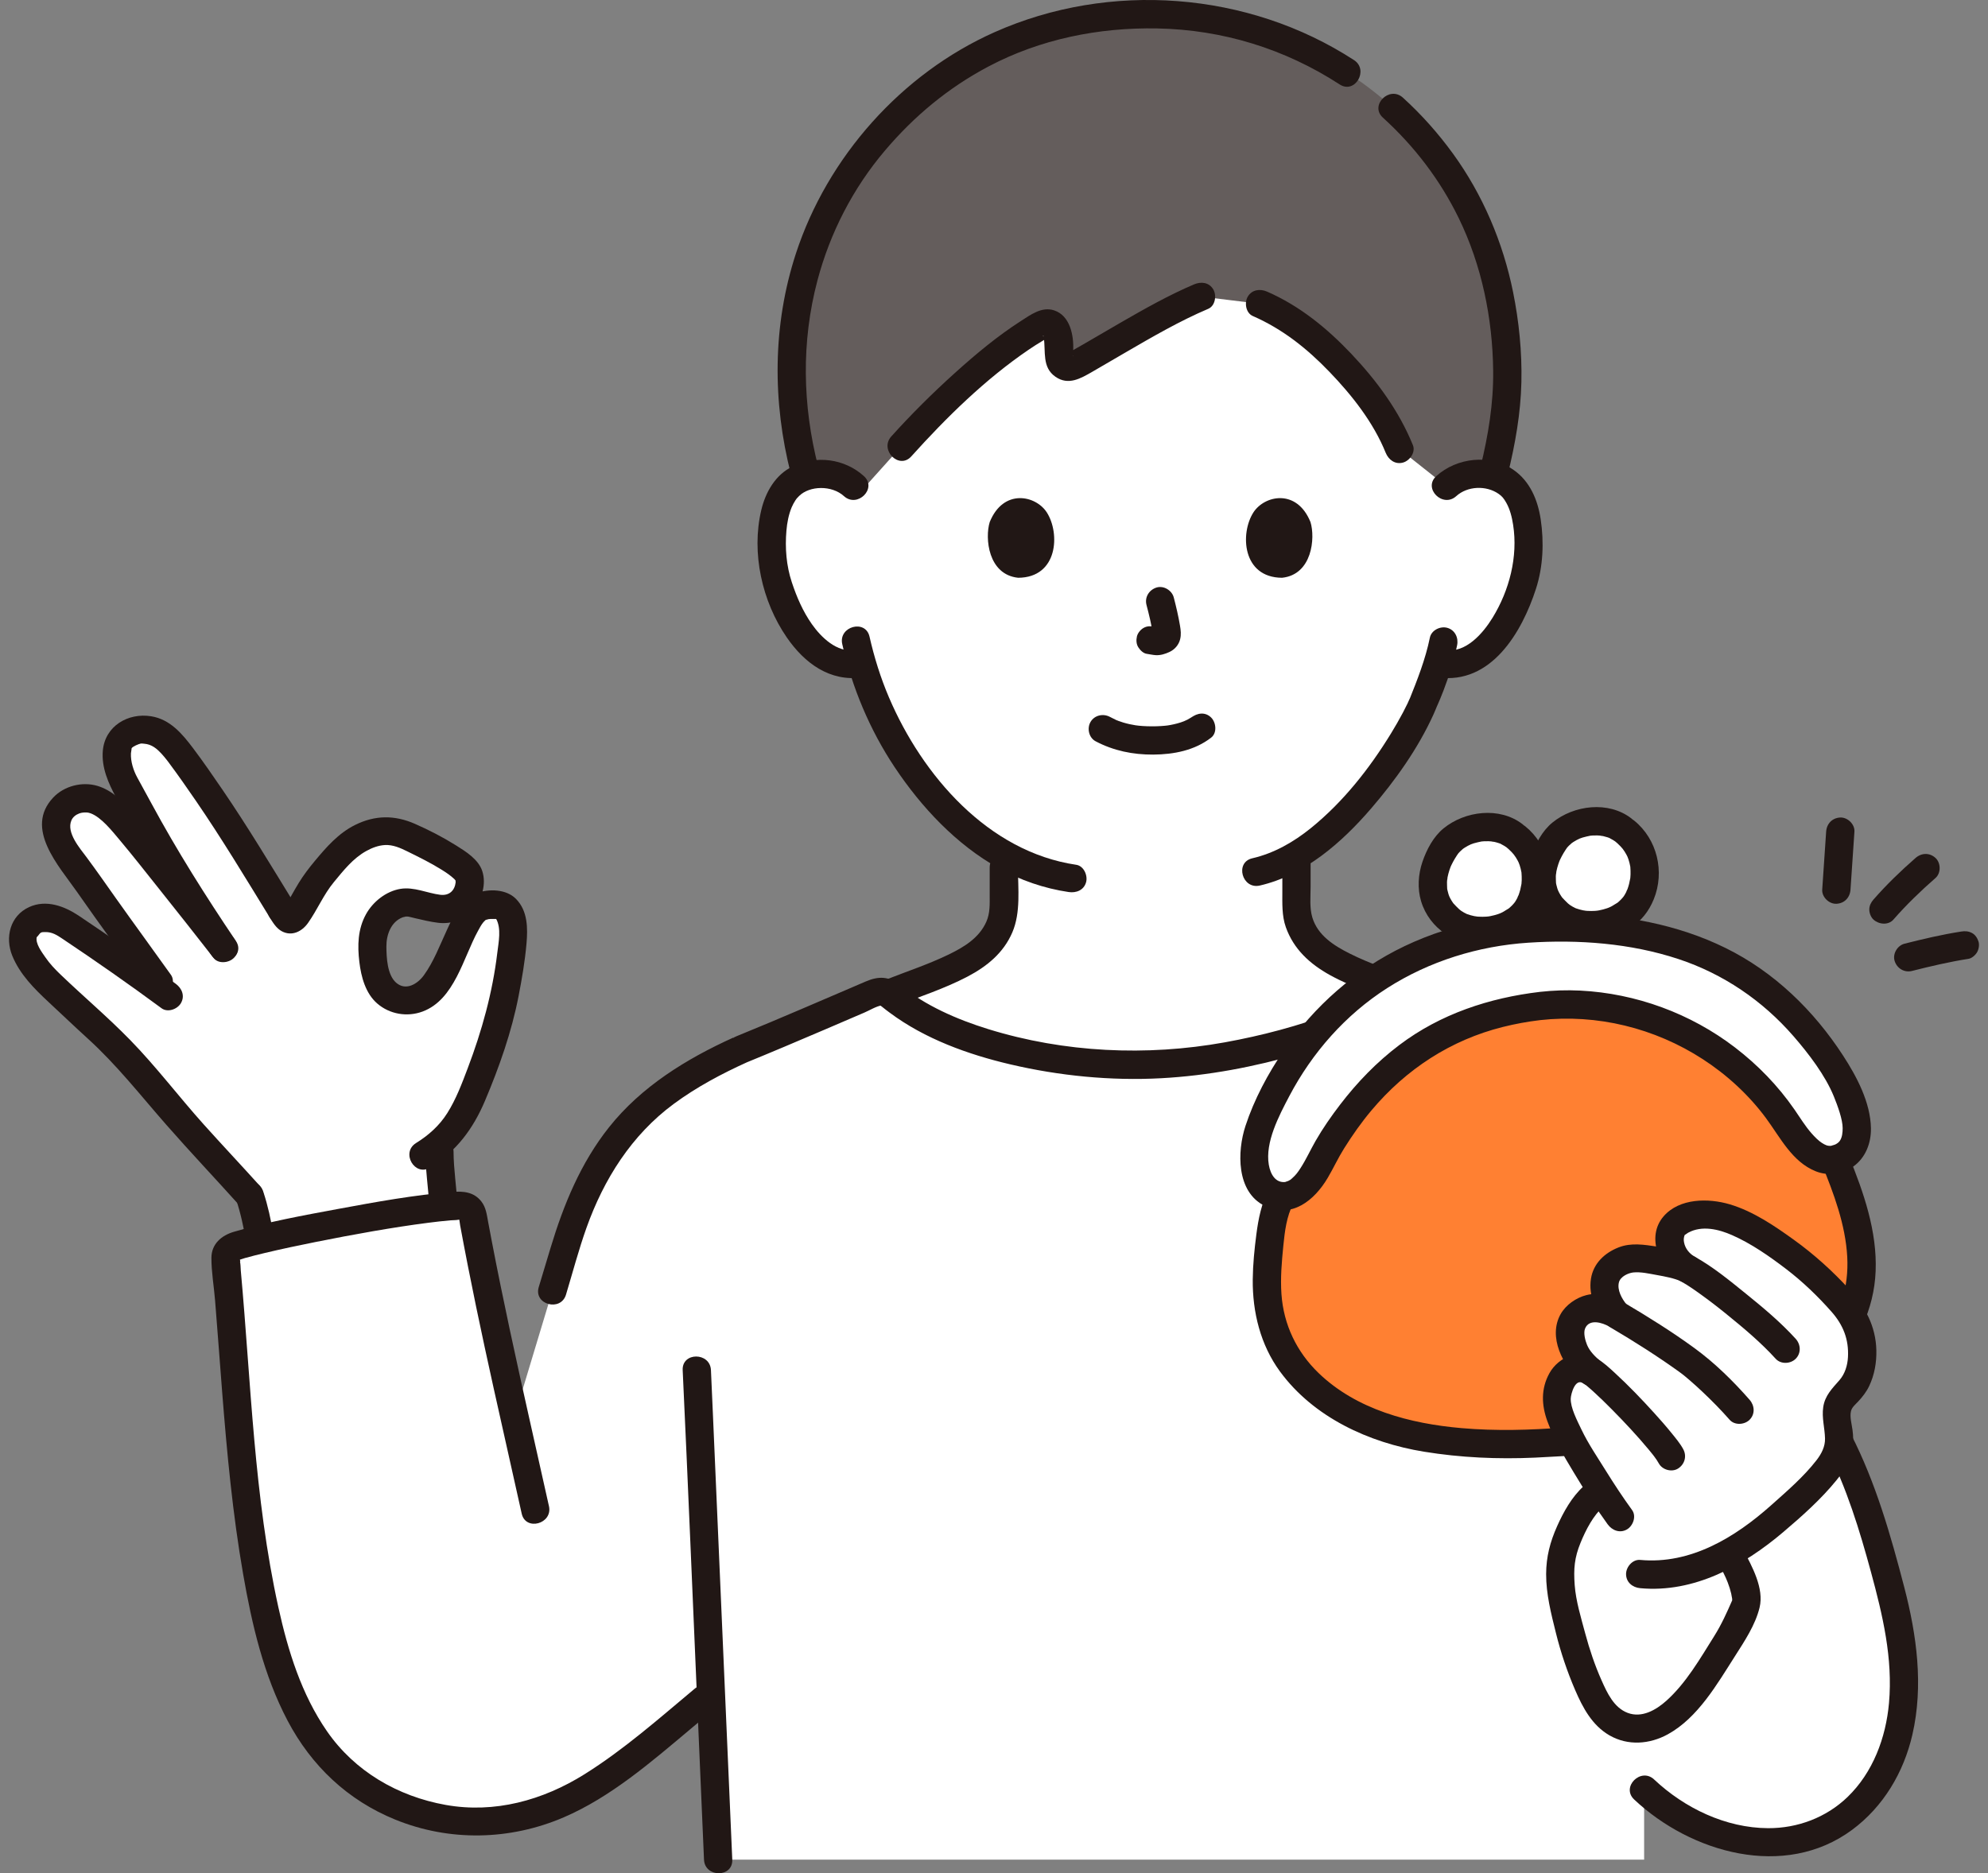 <svg width="174" height="164" viewBox="0 0 174 164" fill="none" xmlns="http://www.w3.org/2000/svg">
<rect x="0" y="0" width="174" height="164" fill="#808080" stroke="none"/>
<g clip-path="url(#clip0_180_2358)">
<path d="M160.955 126.225C163.056 130.303 164.399 135.13 165.561 139.612C166.65 143.807 167.164 148.289 165.951 152.451C164.051 158.968 158.345 162.481 151.732 160.924C148.724 160.216 146.059 158.723 143.903 156.666V162.809L62.856 162.808C62.753 160.411 62.645 157.926 62.537 155.42C62.434 153.038 62.33 150.633 62.227 148.259L61.702 148.698C58.494 151.374 53.326 155.954 49.102 157.866C44.524 159.939 39.041 160.229 33.555 157.489C27.145 154.287 24.532 147.496 23.051 140.486C20.975 130.657 20.669 119.851 19.743 110.217C19.697 109.732 19.993 109.286 20.457 109.139C23.928 108.042 36.093 105.734 40.298 105.541C40.816 105.518 41.271 105.881 41.364 106.39C42.47 112.451 43.684 118.016 45.027 124.025C47.001 117.478 48.347 113.016 48.347 113.016L49.913 107.821C50.605 105.76 51.471 103.764 52.581 101.89C55.46 97.032 59.748 94.19 64.795 91.914C68.868 90.252 72.62 88.613 76.652 86.889C77.016 86.734 77.439 86.773 77.759 87.006C82.346 90.867 90.616 93.191 99.684 93.214C107.955 93.235 119.183 89.937 123.222 86.627C127.598 88.117 130.268 88.738 134.548 90.484C138.05 92.066 140.642 93.246 143.445 95.639C148.607 100.162 151.369 105.119 154.256 111.365L160.956 126.226L160.955 126.225Z" fill="white"/>
<path d="M127.208 42.08C126.988 42.215 126.778 42.375 126.584 42.561C126.584 42.561 130.612 19.777 100.827 19.777C71.042 19.777 74.743 42.561 74.743 42.561C73.906 41.757 72.778 41.455 71.814 41.489C69.714 41.563 68.821 42.699 68.436 43.365C67.289 45.356 67.337 49.024 68.107 51.293C68.653 52.9 69.547 55.359 71.701 57.122C72.657 57.903 74.097 58.398 75.428 58.056C76.404 61.371 78.171 65.372 81.275 69.087C83.345 71.564 85.505 73.497 87.861 74.841C87.861 76.448 87.861 78.671 87.861 78.671C87.861 79.382 87.861 80.156 87.598 80.848C87.246 81.757 86.773 82.544 86.011 83.158C84.398 84.458 82.74 85.079 80.698 85.847L77.915 86.942C82.526 90.748 90.737 93.036 99.734 93.059C107.776 93.079 118.614 89.962 122.921 86.748L120.637 85.847C118.595 85.079 116.937 84.458 115.324 83.159C114.562 82.544 114.089 81.757 113.736 80.848C113.474 80.157 113.474 79.383 113.474 78.672C113.474 78.672 113.474 76.68 113.474 74.876C119.29 71.407 123.823 63.569 124.667 61.277C124.966 60.654 125.456 59.37 125.854 58.061L126.183 58.116C127.433 58.327 128.739 57.849 129.627 57.122C131.782 55.359 132.675 52.901 133.221 51.294C133.991 49.024 134.04 45.356 132.892 43.366C132.508 42.699 131.614 41.563 129.515 41.489C128.774 41.463 127.937 41.635 127.21 42.081L127.208 42.08Z" fill="white"/>
<path d="M126.584 42.561C127.421 41.757 128.548 41.455 129.513 41.489C129.946 41.505 130.327 41.565 130.663 41.657C131.634 37.824 132.048 34.958 131.899 31.443C131.381 19.182 125.201 11.566 119.231 7.256C114.155 3.598 108.226 1.246 100.588 1.246C98.494 1.246 96.491 1.427 94.582 1.772C89.823 2.631 85.647 4.509 82.102 7.145C76.334 11.435 69.802 19.076 69.279 31.443C69.149 34.533 69.566 38.095 70.549 41.691C70.912 41.579 71.33 41.506 71.813 41.489C72.778 41.455 73.905 41.757 74.742 42.561L75.29 43.088C77.088 41.085 78.885 39.083 78.885 39.083C81.994 35.618 87.482 30.396 91.332 28.377C91.784 28.14 92.364 28.46 92.547 29.215C92.724 29.944 92.723 30.497 92.665 31.021C92.578 31.817 93.35 32.395 94.006 32.031C96.755 30.504 101.653 27.43 105.127 25.966L110.277 26.599C111.935 27.32 113.197 28.012 115.021 29.582C118.148 32.272 121.145 35.963 122.472 39.303L126.584 42.561Z" fill="#645D5C"/>
<path d="M118.505 5.258C109.253 -0.755 97.12 -1.673 87.036 2.824C78.898 6.452 72.422 13.746 69.662 22.196C67.611 28.476 67.599 35.179 69.234 41.551C69.629 43.093 72.016 42.44 71.62 40.894C70.237 35.504 70.121 29.935 71.55 24.541C72.652 20.382 74.661 16.478 77.446 13.193C80.033 10.14 83.006 7.679 86.511 5.824C91.049 3.422 96.178 2.392 101.291 2.489C107.018 2.599 112.457 4.275 117.257 7.394C118.596 8.264 119.837 6.123 118.506 5.257L118.505 5.258Z" fill="#211715"/>
<path d="M131.965 41.552C132.616 38.897 133.099 36.195 133.16 33.455C133.219 30.816 132.953 28.149 132.43 25.562C131.552 21.22 129.775 17.035 127.168 13.447C125.876 11.668 124.415 10.025 122.787 8.547C121.61 7.479 119.855 9.224 121.037 10.297C123.787 12.794 126.045 15.749 127.674 19.092C129.692 23.232 130.639 27.872 130.69 32.464C130.722 35.331 130.259 38.117 129.579 40.894C129.2 42.441 131.586 43.101 131.965 41.552Z" fill="#211715"/>
<path d="M109.653 27.668C112.265 28.811 114.397 30.513 116.366 32.561C118.336 34.609 120.204 36.977 121.28 39.632C121.531 40.251 122.103 40.688 122.801 40.496C123.388 40.335 123.918 39.597 123.665 38.974C122.447 35.968 120.491 33.316 118.269 30.972C116.136 28.722 113.753 26.779 110.902 25.531C110.29 25.263 109.574 25.351 109.209 25.975C108.902 26.5 109.037 27.398 109.653 27.668H109.653Z" fill="#211715"/>
<path d="M79.761 39.957C82.832 36.545 86.229 33.206 90.034 30.616C90.446 30.336 90.865 30.067 91.294 29.815C91.389 29.759 91.807 29.526 91.802 29.518C91.799 29.512 91.512 29.497 91.417 29.492C91.236 29.483 91.301 29.19 91.355 29.544C91.541 30.776 91.183 32.15 92.374 32.981C93.507 33.773 94.581 33.137 95.615 32.542C96.589 31.982 97.556 31.411 98.528 30.846C100.878 29.481 103.247 28.102 105.752 27.036C106.367 26.774 106.503 25.867 106.196 25.343C105.824 24.706 105.12 24.636 104.503 24.899C102.273 25.848 100.154 27.052 98.056 28.26C97.041 28.845 96.031 29.439 95.019 30.028C94.599 30.271 94.18 30.514 93.758 30.752C93.694 30.788 93.48 30.864 93.443 30.929C93.341 31.108 93.495 30.797 93.744 30.936C93.78 30.956 93.996 31.147 93.897 31.201C93.912 31.193 93.93 30.696 93.931 30.666C93.992 29.373 93.664 27.628 92.255 27.169C91.188 26.821 90.212 27.553 89.354 28.104C87.294 29.426 85.395 31.014 83.579 32.651C81.631 34.406 79.765 36.259 78.011 38.208C76.948 39.389 78.692 41.145 79.76 39.958L79.761 39.957Z" fill="#211715"/>
<path d="M95.893 64.897C97.465 65.727 99.159 66.074 100.937 66.063C102.739 66.051 104.566 65.699 106.011 64.574C106.538 64.163 106.442 63.255 106.011 62.824C105.49 62.303 104.79 62.412 104.261 62.824C104.631 62.535 104.326 62.769 104.231 62.83C104.129 62.895 104.024 62.955 103.916 63.012C103.835 63.054 103.458 63.208 103.781 63.087C103.636 63.141 103.494 63.197 103.347 63.245C102.951 63.371 102.544 63.463 102.133 63.522C102.304 63.497 102.051 63.529 101.995 63.535C101.875 63.547 101.756 63.556 101.637 63.564C101.35 63.583 101.061 63.59 100.774 63.588C100.516 63.587 100.258 63.578 100.001 63.561C99.883 63.552 99.765 63.543 99.647 63.531C99.648 63.531 99.236 63.476 99.454 63.51C99.07 63.45 98.691 63.369 98.319 63.258C98.161 63.211 98.005 63.153 97.849 63.1C97.798 63.082 97.749 63.055 97.697 63.04C98.007 63.129 97.804 63.088 97.718 63.048C97.524 62.956 97.332 62.861 97.142 62.76C96.551 62.448 95.796 62.61 95.449 63.204C95.122 63.763 95.3 64.583 95.893 64.897Z" fill="#211715"/>
<path d="M100.348 52.964C100.569 53.809 100.782 54.669 100.91 55.534L100.865 55.205C100.88 55.324 100.887 55.441 100.875 55.56L100.919 55.231C100.911 55.286 100.899 55.338 100.88 55.39L101.005 55.095C100.988 55.132 100.971 55.164 100.949 55.197L101.142 54.947C101.116 54.979 101.091 55.004 101.058 55.03L101.309 54.837C101.244 54.878 101.175 54.912 101.105 54.944L101.4 54.82C101.289 54.867 101.177 54.901 101.057 54.92L101.386 54.875C101.278 54.888 101.172 54.887 101.064 54.875L101.393 54.919C101.271 54.902 101.152 54.873 101.031 54.856C100.685 54.81 100.392 54.797 100.078 54.981C99.821 55.131 99.576 55.425 99.509 55.72C99.437 56.037 99.452 56.392 99.634 56.673C99.795 56.923 100.064 57.2 100.373 57.242C100.642 57.278 100.903 57.347 101.177 57.359C101.594 57.377 101.981 57.251 102.354 57.081C102.811 56.871 103.168 56.464 103.29 55.971C103.393 55.554 103.349 55.184 103.278 54.767C103.138 53.939 102.946 53.118 102.734 52.306C102.57 51.68 101.842 51.237 101.212 51.441C100.567 51.65 100.171 52.293 100.348 52.964Z" fill="#211715"/>
<path d="M86.625 45.706C86.195 47.101 86.475 50.31 89.118 50.583C92.61 50.562 92.796 46.683 91.621 44.859C90.658 43.365 87.827 42.744 86.625 45.706Z" fill="#211715"/>
<path d="M114.701 45.706C115.131 47.101 114.851 50.31 112.208 50.583C108.716 50.562 108.53 46.683 109.706 44.859C110.668 43.365 113.499 42.744 114.701 45.706Z" fill="#211715"/>
<path d="M75.618 41.687C73.919 40.144 71.43 39.836 69.369 40.836C67.862 41.568 67.002 43.089 66.629 44.665C65.746 48.4 66.696 52.662 68.865 55.808C70.417 58.06 72.626 59.703 75.474 59.309C76.136 59.217 76.498 58.37 76.338 57.787C76.142 57.074 75.481 56.831 74.816 56.923C73.249 57.14 71.878 55.808 71.056 54.639C70.267 53.516 69.728 52.262 69.3 50.964C68.822 49.517 68.702 47.972 68.832 46.457C68.89 45.771 69.025 45.054 69.29 44.416C69.379 44.201 69.496 43.997 69.62 43.801C69.645 43.76 69.805 43.549 69.734 43.636C69.678 43.705 69.897 43.467 69.949 43.416C70.872 42.513 72.802 42.468 73.868 43.436C75.045 44.504 76.8 42.76 75.618 41.687Z" fill="#211715"/>
<path d="M127.458 43.436C128.441 42.544 130.077 42.48 131.161 43.233C131.472 43.45 131.607 43.618 131.822 43.99C132.165 44.582 132.331 45.276 132.436 45.947C132.874 48.74 132.103 51.695 130.636 54.083C129.795 55.45 128.314 57.172 126.51 56.922C125.85 56.831 125.182 57.083 124.989 57.786C124.83 58.364 125.187 59.217 125.853 59.308C130.513 59.953 133.204 55.363 134.437 51.545C135.063 49.61 135.149 47.472 134.85 45.471C134.597 43.779 133.915 42.134 132.469 41.136C130.424 39.724 127.507 40.052 125.708 41.686C124.527 42.759 126.281 44.505 127.458 43.436Z" fill="#211715"/>
<path d="M125.149 55.828C124.758 57.735 124.038 59.548 123.359 61.243C123.503 60.882 123.252 61.467 123.19 61.598C123.064 61.861 122.931 62.122 122.794 62.382C122.466 63.002 122.114 63.611 121.748 64.21C119.862 67.289 117.565 70.205 114.749 72.487C113.226 73.721 111.509 74.703 109.608 75.141C108.057 75.498 108.714 77.885 110.266 77.527C114.187 76.624 117.447 73.757 120.006 70.783C122.135 68.31 124.117 65.525 125.47 62.54C125.601 62.25 125.717 61.954 125.84 61.66C125.715 61.958 125.803 61.757 125.831 61.695C125.913 61.518 125.986 61.337 126.061 61.158C126.162 60.914 126.26 60.669 126.354 60.422C126.84 59.143 127.26 57.828 127.535 56.486C127.669 55.832 127.345 55.15 126.671 54.965C126.059 54.796 125.283 55.171 125.149 55.828Z" fill="#211715"/>
<path d="M73.719 56.394C74.582 60.204 76.129 63.896 78.294 67.15C80.628 70.656 83.692 73.937 87.401 76.001C89.305 77.061 91.384 77.779 93.539 78.097C94.2 78.195 94.869 77.933 95.061 77.233C95.221 76.65 94.862 75.809 94.197 75.711C86.498 74.576 80.732 67.902 77.809 61.062C77.076 59.347 76.517 57.554 76.105 55.736C75.754 54.184 73.368 54.841 73.719 56.394Z" fill="#211715"/>
<path d="M86.623 75.945V78.367C86.623 79.167 86.661 79.947 86.331 80.693C85.694 82.136 84.34 82.936 82.969 83.596C81.235 84.432 79.365 85.049 77.572 85.755C76.95 85.999 76.517 86.584 76.707 87.277C76.87 87.869 77.604 88.387 78.229 88.141C80.379 87.295 82.643 86.571 84.687 85.497C86.384 84.605 87.834 83.425 88.603 81.631C89.356 79.874 89.098 77.816 89.098 75.944C89.098 74.352 86.623 74.349 86.623 75.944V75.945Z" fill="#211715"/>
<path d="M112.237 75.343V78.019C112.237 79.07 112.186 80.171 112.544 81.176C113.225 83.095 114.644 84.392 116.393 85.36C118.493 86.521 120.867 87.26 123.099 88.141C123.72 88.386 124.457 87.872 124.62 87.277C124.813 86.574 124.38 86.001 123.756 85.755C121.884 85.016 119.916 84.38 118.12 83.475C116.739 82.781 115.338 81.891 114.864 80.329C114.605 79.471 114.711 78.499 114.711 77.615V75.344C114.711 73.751 112.237 73.749 112.237 75.344V75.343Z" fill="#211715"/>
<path d="M59.752 119.952C60.222 129.996 60.633 140.044 61.068 150.089C61.251 154.328 61.435 158.568 61.618 162.807C61.686 164.393 64.161 164.402 64.092 162.807C63.532 149.782 62.966 136.756 62.394 123.731C62.339 122.472 62.285 121.212 62.226 119.952C62.152 118.367 59.677 118.358 59.752 119.952Z" fill="#211715"/>
<path d="M155.322 110.74C152.459 104.554 149.009 98.44 143.566 94.147C137.879 89.661 130.758 87.856 124.021 85.593C123.383 85.378 122.907 85.315 122.346 85.751C122.174 85.885 122.406 85.713 122.225 85.848C122.108 85.934 121.989 86.018 121.87 86.101C121.397 86.426 120.903 86.721 120.4 86.996C119.235 87.633 118.017 88.167 116.776 88.638C113.681 89.812 110.457 90.665 107.202 91.254C100.361 92.491 93.148 92.157 86.493 90.096C83.74 89.243 81.013 88.049 78.753 86.231C77.801 85.465 76.894 85.45 75.794 85.919C74.839 86.327 73.885 86.738 72.932 87.147C71.075 87.944 69.219 88.742 67.354 89.524C66.393 89.927 65.43 90.326 64.464 90.72C63.951 90.93 63.556 91.322 63.556 91.913C63.556 92.411 63.935 93.027 64.464 93.106H64.466C64.368 92.353 64.27 91.599 64.171 90.845C60.072 92.703 56.13 95.128 53.3 98.695C50.822 101.816 49.328 105.468 48.188 109.249L47.153 112.685C46.692 114.213 49.08 114.867 49.539 113.343C50.127 111.392 50.649 109.408 51.333 107.488C52.854 103.223 55.281 99.373 58.956 96.654C60.955 95.175 63.159 94.006 65.42 92.981C66.346 92.562 66.154 90.875 65.125 90.72H65.123V93.106C67.475 92.145 69.814 91.154 72.15 90.154C73.32 89.653 74.49 89.15 75.66 88.647C76.127 88.448 76.666 88.107 77.166 88.019C76.98 88.052 76.998 87.971 77.187 88.129C77.411 88.316 77.647 88.49 77.881 88.665C80.952 90.953 84.722 92.314 88.42 93.182C92.708 94.188 97.23 94.635 101.631 94.397C105.726 94.176 109.815 93.4 113.746 92.251C117.336 91.204 121.151 89.882 124.095 87.501L122.892 87.819C128.112 89.59 133.396 91.017 138.286 93.636C142.792 96.05 146.35 99.839 149.056 104.137C150.634 106.643 151.943 109.304 153.186 111.988C153.467 112.595 154.341 112.747 154.879 112.432C155.501 112.068 155.605 111.348 155.323 110.739L155.322 110.74Z" fill="#211715"/>
<path d="M21.858 104.684C22.214 105.737 22.589 107.471 22.758 108.53C27.071 107.49 34.655 106.089 38.812 105.659C38.805 105.6 38.804 105.57 38.804 105.57C38.747 104.195 38.46 102.133 38.46 100.816L38.404 100.164C39.987 98.832 40.777 97.278 41.611 95.184C42.675 92.511 43.632 89.801 44.177 86.981C44.603 84.78 44.892 82.936 44.914 81.327C44.923 80.669 44.615 79.73 44.049 79.37C43.638 79.108 42.388 79.194 41.956 79.42C41.196 79.817 40.526 81.278 39.843 82.8C39.189 84.256 38.676 85.488 37.63 86.693C36.848 87.594 35.114 87.996 33.887 86.976C33.165 86.376 32.797 85.157 32.688 84.224C32.541 82.955 32.465 81.977 33.017 80.825C33.57 79.673 34.852 78.869 35.811 79.015C36.545 79.126 38.157 79.621 38.899 79.59C40.576 79.521 41.344 77.771 41.046 76.669C40.819 75.833 38.393 74.518 37.313 73.991C36.094 73.398 34.913 72.644 33.571 72.749C31.963 72.875 30.402 73.925 29.366 75.156C28.415 76.283 27.797 76.9 26.985 78.316C26.653 78.861 26.388 79.387 26.056 79.933C25.95 80.106 25.839 80.271 25.715 80.386C25.566 80.524 25.311 80.523 25.162 80.386C25.109 80.338 24.77 79.858 24.664 79.675C22.861 76.74 21.295 74.067 19.042 70.707C18.36 69.69 15.836 65.982 14.994 65.093C14.152 64.204 13.372 63.819 12.149 63.871C11.896 63.882 11.091 64.286 10.803 64.501C10.489 64.736 10.33 65.176 10.259 65.561C10.089 66.474 10.517 68.021 11.032 68.841C11.225 69.148 13.743 73.916 14.535 75.213C14.678 75.446 17.991 80.654 19.576 83.003C17.182 79.929 12.501 74.038 11.361 72.682C9.79 70.812 8.745 69.948 7.614 69.895C6.057 69.823 4.812 70.939 4.932 72.493C5.052 74.047 6.553 75.656 7.442 76.937C10.351 81.129 11.797 82.996 14.767 87.205C11.768 84.99 9.104 83.128 5.666 80.836C4.952 80.36 3.454 80.134 2.802 80.693C2.412 81.027 1.991 81.506 1.981 82.019C1.962 83.031 2.474 83.842 3.155 84.798C3.837 85.753 4.969 86.669 6.02 87.7C8.319 89.958 10.019 91.123 12.454 94.096C16.063 98.504 20.26 102.906 21.857 104.684" fill="white"/>
<path d="M20.664 105.013C21.062 106.201 21.325 107.447 21.535 108.682C21.584 108.97 21.861 109.279 22.104 109.421C22.368 109.576 22.76 109.642 23.057 109.546C23.356 109.449 23.645 109.263 23.796 108.977C23.96 108.666 23.979 108.369 23.921 108.024C23.71 106.79 23.448 105.544 23.05 104.355C22.948 104.049 22.765 103.781 22.481 103.615C22.216 103.46 21.825 103.394 21.528 103.491C20.919 103.688 20.444 104.356 20.664 105.013Z" fill="#211715"/>
<path d="M48.046 131.856C46.898 126.69 45.714 121.533 44.608 116.358C44.071 113.843 43.554 111.324 43.069 108.799C42.953 108.193 42.838 107.586 42.725 106.98C42.607 106.344 42.541 105.714 42.132 105.188C41.482 104.351 40.554 104.272 39.583 104.35C36.237 104.619 32.904 105.227 29.607 105.838C26.554 106.404 23.459 106.964 20.475 107.84C19.384 108.16 18.507 108.903 18.504 110.127C18.501 111.351 18.725 112.625 18.825 113.851C19.042 116.507 19.232 119.166 19.441 121.822C19.862 127.172 20.359 132.526 21.281 137.816C22.047 142.212 23.076 146.659 25.168 150.635C27.253 154.599 30.438 157.613 34.596 159.304C39.354 161.239 44.639 161.124 49.343 159.103C53.454 157.336 57.001 154.256 60.396 151.407C61.123 150.796 61.847 150.181 62.576 149.573C63.09 149.144 63.019 148.266 62.576 147.823C62.068 147.315 61.341 147.394 60.827 147.823C57.695 150.439 54.62 153.165 51.152 155.336C47.515 157.612 43.287 158.785 38.999 158.015C34.821 157.265 31.056 155.085 28.625 151.575C26.387 148.345 25.206 144.528 24.367 140.726C22.229 131.042 21.973 121.072 21.075 111.23C21.053 110.981 21.064 110.685 21.002 110.441C21.053 110.64 21.018 110.223 20.963 110.194C21.03 110.23 20.795 110.346 20.786 110.333C20.8 110.354 21.375 110.158 21.437 110.14C22.004 109.982 22.576 109.84 23.149 109.703C24.645 109.346 26.151 109.028 27.659 108.727C30.889 108.081 34.399 107.445 37.498 107.05C38.14 106.968 38.783 106.894 39.427 106.838C39.652 106.818 39.899 106.832 40.119 106.787C40.394 106.733 40.22 106.844 40.177 106.693C40.226 106.864 40.242 107.105 40.277 107.294C40.713 109.656 41.178 112.013 41.665 114.365C42.66 119.165 43.743 123.945 44.815 128.727C45.098 129.99 45.381 131.252 45.662 132.515C46.007 134.068 48.393 133.411 48.048 131.857L48.046 131.856Z" fill="#211715"/>
<path d="M159.887 126.85C161.63 130.263 162.758 133.951 163.76 137.639C164.78 141.395 165.684 145.18 165.334 149.103C165.062 152.139 163.93 155.178 161.708 157.323C159.84 159.124 157.334 160.065 154.75 160.053C151.047 160.036 147.439 158.298 144.778 155.791C143.62 154.699 141.866 156.445 143.028 157.54C147.983 162.21 156.195 164.571 162.099 160.204C164.842 158.175 166.621 155.172 167.382 151.866C168.368 147.582 167.764 143.155 166.67 138.956C165.482 134.394 164.177 129.815 162.024 125.6C161.3 124.181 159.164 125.432 159.888 126.849L159.887 126.85Z" fill="#211715"/>
<path d="M22.733 103.809C21.112 102.007 19.447 100.244 17.829 98.44C15.645 96.005 13.656 93.365 11.371 91.027C9.441 89.052 7.32 87.255 5.325 85.345C4.823 84.865 4.353 84.373 3.962 83.798C3.668 83.366 3.072 82.595 3.219 82.019C3.188 82.14 3.466 81.728 3.537 81.679C3.664 81.591 3.767 81.605 3.955 81.601C4.557 81.59 4.974 81.857 5.459 82.182C8.398 84.148 11.296 86.171 14.14 88.271C14.678 88.668 15.521 88.36 15.833 87.827C16.201 87.198 15.928 86.532 15.389 86.134C12.611 84.084 9.783 82.105 6.914 80.183C5.643 79.331 4.043 78.725 2.544 79.415C0.877 80.183 0.424 82.069 1.072 83.668C1.735 85.301 2.996 86.559 4.262 87.738C5.41 88.806 6.542 89.889 7.702 90.944C10.226 93.239 12.3 95.898 14.542 98.457C16.649 100.861 18.846 103.181 20.983 105.558C22.05 106.745 23.795 104.99 22.732 103.808L22.733 103.809Z" fill="#211715"/>
<path d="M14.955 85.337C13.365 83.105 11.743 80.896 10.159 78.661C9.302 77.452 8.459 76.237 7.575 75.047C6.996 74.268 5.79 72.895 6.249 71.824C6.374 71.531 6.632 71.33 6.929 71.218C7.152 71.134 7.379 71.121 7.615 71.132C7.681 71.135 7.815 71.159 7.951 71.211C8.876 71.566 9.802 72.739 10.488 73.556C11.618 74.902 12.702 76.287 13.797 77.661C15.442 79.726 17.081 81.795 18.702 83.877C19.113 84.404 20.02 84.308 20.452 83.877C20.973 83.356 20.864 82.656 20.452 82.127C18.866 80.091 17.263 78.067 15.656 76.048C14.354 74.413 13.083 72.735 11.691 71.174C10.826 70.204 9.808 69.182 8.525 68.802C7.191 68.407 5.62 68.805 4.662 69.819C2.098 72.53 5.154 75.808 6.73 78.07C8.725 80.933 10.795 83.743 12.819 86.586C13.207 87.129 13.898 87.389 14.512 87.03C15.049 86.715 15.346 85.884 14.956 85.337H14.955Z" fill="#211715"/>
<path d="M20.645 82.378C18.001 78.453 15.489 74.483 13.243 70.318C12.84 69.57 12.432 68.824 12.021 68.081C11.679 67.463 11.426 66.664 11.461 65.951C11.463 65.896 11.536 65.482 11.518 65.506C11.649 65.333 12.123 65.144 12.292 65.105C12.391 65.082 12.435 65.093 12.634 65.113C12.785 65.128 12.931 65.154 13.076 65.206C13.366 65.308 13.614 65.482 13.841 65.69C14.031 65.864 14.204 66.055 14.369 66.253C14.572 66.496 14.64 66.588 14.758 66.745C15.583 67.851 16.373 68.983 17.153 70.121C19.425 73.436 21.495 76.876 23.596 80.3C24.428 81.655 26.569 80.413 25.733 79.051C23.69 75.723 21.682 72.377 19.48 69.151C18.639 67.919 17.792 66.688 16.894 65.496C15.945 64.237 14.887 62.977 13.234 62.709C11.208 62.38 9.196 63.562 9.001 65.71C8.867 67.188 9.489 68.586 10.179 69.847C11.295 71.889 12.321 74 13.555 75.975C15.165 78.55 16.812 81.108 18.509 83.627C19.394 84.941 21.538 83.704 20.645 82.378Z" fill="#211715"/>
<path d="M37.223 100.816C37.228 102.405 37.497 103.983 37.566 105.57C37.595 106.216 38.115 106.838 38.804 106.807C39.45 106.778 40.071 106.262 40.041 105.57C39.971 103.983 39.702 102.405 39.697 100.816C39.695 100.169 39.13 99.549 38.46 99.578C37.79 99.608 37.221 100.122 37.223 100.816Z" fill="#211715"/>
<path d="M37.66 102.21C39.949 100.788 41.41 98.828 42.449 96.371C43.699 93.413 44.781 90.347 45.392 87.189C45.683 85.68 45.946 84.159 46.08 82.628C46.2 81.262 46.198 79.752 45.165 78.699C44.316 77.834 42.813 77.8 41.722 78.184C40.334 78.672 39.649 80.262 39.08 81.499C38.474 82.811 37.955 84.196 37.104 85.376C36.568 86.121 35.532 86.794 34.666 86.028C33.888 85.34 33.827 83.82 33.819 82.871C33.81 81.842 34.221 80.688 35.262 80.302C35.234 80.312 35.64 80.218 35.545 80.23C35.439 80.244 35.838 80.257 35.597 80.228C35.842 80.258 36.092 80.331 36.331 80.388C37.005 80.545 37.674 80.707 38.362 80.79C39.54 80.932 40.713 80.497 41.466 79.568C42.189 78.678 42.577 77.387 42.211 76.262C41.877 75.236 40.774 74.551 39.91 74.011C38.774 73.3 37.542 72.663 36.316 72.125C34.54 71.347 32.835 71.355 31.088 72.219C29.618 72.947 28.564 74.166 27.534 75.402C27.035 76.001 26.563 76.624 26.154 77.288C25.91 77.686 25.68 78.093 25.452 78.499C25.376 78.633 25.302 78.768 25.226 78.902C25.148 79.038 25.069 79.174 24.988 79.308C24.811 79.545 24.852 79.54 25.11 79.296H25.768C26.12 79.668 26.226 79.761 26.086 79.575C26.042 79.515 25.999 79.453 25.956 79.391C25.879 79.28 25.804 79.166 25.733 79.05C24.902 77.695 22.761 78.936 23.596 80.299C23.875 80.754 24.183 81.274 24.666 81.531C25.551 82.003 26.434 81.55 26.961 80.803C27.779 79.645 28.315 78.325 29.227 77.222C30.064 76.209 30.893 75.15 32.061 74.502C32.557 74.227 33.112 74.015 33.683 73.982C34.392 73.94 35.057 74.243 35.678 74.55C36.689 75.049 37.707 75.549 38.664 76.148C39.083 76.41 39.425 76.641 39.765 76.96C39.808 77.001 39.875 77.101 39.93 77.136L39.865 77.055C39.936 77.181 39.932 77.163 39.854 76.998C39.87 76.989 39.877 77.305 39.886 77.219C39.803 77.97 39.325 78.435 38.525 78.336C37.411 78.198 36.233 77.626 35.056 77.817C33.8 78.02 32.642 78.937 32.034 80.04C31.312 81.347 31.279 82.78 31.453 84.225C31.608 85.518 31.989 86.961 33.014 87.852C34.105 88.799 35.641 89.059 36.992 88.556C39.784 87.516 40.546 83.841 41.836 81.499C41.97 81.255 42.104 80.995 42.277 80.777C42.382 80.645 42.56 80.5 42.54 80.51C42.373 80.583 42.8 80.462 42.774 80.466C42.694 80.479 42.962 80.451 42.928 80.454C43.093 80.441 43.256 80.462 43.42 80.454C43.43 80.454 43.5 80.576 43.425 80.439C43.894 81.297 43.638 82.478 43.526 83.419C43.111 86.889 42.177 90.254 40.94 93.514C40.429 94.862 39.919 96.231 39.146 97.455C38.455 98.55 37.508 99.393 36.413 100.072C35.063 100.911 36.304 103.052 37.662 102.209L37.66 102.21Z" fill="#211715"/>
<path d="M159.834 72.809C159.72 74.502 159.605 76.194 159.49 77.887C159.447 78.534 160.091 79.153 160.728 79.124C161.435 79.093 161.918 78.581 161.965 77.887C162.079 76.194 162.194 74.502 162.309 72.809C162.353 72.162 161.708 71.543 161.071 71.572C160.364 71.603 159.881 72.116 159.834 72.809Z" fill="#211715"/>
<path d="M167.353 85.003C168.987 84.589 170.634 84.203 172.301 83.942C172.588 83.897 172.901 83.612 173.04 83.373C173.195 83.108 173.261 82.717 173.165 82.42C173.068 82.121 172.883 81.832 172.596 81.681C172.284 81.516 171.99 81.502 171.643 81.556C169.977 81.817 168.33 82.203 166.695 82.618C166.068 82.776 165.628 83.513 165.831 84.139C166.041 84.788 166.681 85.174 167.353 85.003Z" fill="#211715"/>
<path d="M165.723 80.506C166.859 79.206 168.11 78 169.408 76.864C169.897 76.436 169.878 75.545 169.408 75.114C168.888 74.635 168.18 74.658 167.659 75.114C166.36 76.251 165.11 77.456 163.974 78.756C163.756 79.006 163.611 79.292 163.611 79.631C163.611 79.935 163.746 80.297 163.974 80.506C164.44 80.934 165.269 81.027 165.723 80.506Z" fill="#211715"/>
<path d="M111.428 116.138C110.874 114.325 110.795 112.401 110.958 110.516C111.111 108.745 111.261 106.272 112.144 104.717C114.357 104.901 115.394 101.849 116.337 100.3C121.195 92.321 127.368 88.925 134.797 88.072C142.552 87.182 150.912 90.639 155.869 97.585C156.835 98.939 158.467 101.968 160.61 101.508C162.244 105.482 163.7 109.891 162.49 114.022C161.8 116.379 160.275 118.433 158.422 120.045C155.577 122.52 151.981 124.007 148.306 124.85C144.453 125.734 140.501 125.913 136.576 126.234C132.548 126.562 128.467 126.521 124.48 125.818C119.329 124.904 113.69 122.03 111.691 116.896C111.593 116.646 111.506 116.392 111.428 116.137L111.428 116.138Z" fill="#FF8032"/>
<path d="M134.797 88.073C127.368 88.926 121.195 92.322 116.337 100.301C115.327 101.961 114.209 105.345 111.652 104.627C110.612 104.335 110.155 103.44 109.892 102.441C109.629 101.442 109.91 99.668 110.274 98.699C114.246 88.121 123.367 81.646 134.713 81.248C146.308 80.841 155.334 84.303 161.252 94.689C161.75 95.563 162.595 97.986 162.512 98.985C162.43 99.984 162.188 100.764 161.269 101.26C158.801 102.592 156.932 99.075 155.869 97.586C150.912 90.641 142.551 87.183 134.797 88.073Z" fill="white"/>
<path d="M132.627 73.217C135.241 75.288 134.481 78.43 133.626 79.652C132.2 81.692 128.878 82.04 127.121 80.706C124.655 78.833 125.189 75.999 126.597 74.048C127.794 72.388 130.803 71.773 132.627 73.217L132.627 73.217Z" fill="white"/>
<path d="M142.152 72.711C144.767 74.782 144.006 77.924 143.152 79.147C141.725 81.187 138.403 81.534 136.647 80.2C134.18 78.328 134.715 75.494 136.122 73.543C137.32 71.882 140.329 71.267 142.152 72.712L142.152 72.711Z" fill="white"/>
<path d="M134.797 86.835C130.354 87.358 126.075 88.769 122.477 91.489C120.498 92.985 118.796 94.746 117.29 96.713C116.517 97.723 115.78 98.779 115.147 99.883C114.699 100.665 114.328 101.489 113.84 102.248C113.596 102.627 113.438 102.85 113.092 103.158C112.927 103.305 112.984 103.267 112.753 103.389C112.718 103.407 112.427 103.491 112.513 103.48C111.651 103.586 111.197 102.821 111.052 101.97C110.719 100.008 111.932 97.701 112.843 95.969C114.853 92.148 117.768 88.837 121.414 86.506C125.113 84.141 129.404 82.817 133.778 82.531C138.152 82.245 142.705 82.575 146.905 83.963C150.826 85.259 154.264 87.597 156.97 90.71C158.31 92.251 159.763 94.158 160.507 95.99C160.848 96.829 161.28 98.014 161.279 98.766C161.279 99.136 161.241 99.59 161.019 99.893C160.921 100.027 160.796 100.112 160.645 100.191C160.561 100.235 160.204 100.321 160.287 100.314C159.955 100.342 159.77 100.254 159.454 100.054C159.164 99.87 158.832 99.535 158.553 99.217C158.001 98.59 157.553 97.849 157.066 97.144C155.626 95.062 153.865 93.243 151.857 91.704C147.973 88.727 143.193 86.968 138.304 86.724C137.134 86.666 135.962 86.706 134.797 86.835C134.133 86.908 133.56 87.351 133.56 88.072C133.56 88.684 134.128 89.383 134.797 89.309C139.791 88.758 144.82 89.998 149.033 92.726C151.149 94.097 153.062 95.855 154.564 97.884C155.816 99.578 156.854 101.718 158.923 102.544C160.012 102.979 161.253 102.804 162.208 102.128C163.286 101.365 163.779 100.065 163.754 98.766C163.71 96.507 162.514 94.258 161.316 92.414C158.745 88.457 155.284 85.088 151.027 82.993C146.77 80.898 142.052 80.073 137.342 79.986C132.362 79.895 127.459 80.674 122.938 82.831C118.665 84.869 115.032 88.075 112.361 91.973C110.98 93.988 109.77 96.253 109.008 98.579C108.274 100.82 108.202 104.34 110.684 105.568C113.049 106.737 115.051 105.087 116.211 103.116C116.707 102.273 117.116 101.383 117.636 100.552C118.366 99.386 119.158 98.258 120.044 97.204C123.07 93.606 126.971 91.048 131.544 89.907C132.615 89.64 133.702 89.439 134.798 89.31C135.461 89.232 136.035 88.797 136.035 88.073C136.035 87.464 135.466 86.757 134.798 86.835H134.797Z" fill="#211715"/>
<path d="M131.752 74.092C131.949 74.251 132.138 74.419 132.312 74.603C132.4 74.697 132.483 74.793 132.564 74.892C132.416 74.712 132.63 74.996 132.675 75.067C132.729 75.153 132.78 75.24 132.828 75.329C132.859 75.387 132.887 75.446 132.917 75.505C132.929 75.527 133 75.678 132.934 75.535C132.869 75.393 132.995 75.705 133.008 75.744C133.042 75.848 133.071 75.953 133.098 76.058C133.124 76.162 133.143 76.267 133.164 76.372C133.214 76.61 133.152 76.161 133.168 76.4C133.183 76.62 133.196 76.837 133.188 77.058C133.184 77.157 133.178 77.257 133.169 77.356C133.165 77.397 133.158 77.44 133.156 77.481C133.149 77.621 133.163 77.358 133.172 77.358C133.165 77.358 133.073 77.85 133.057 77.908C133.012 78.079 132.957 78.245 132.898 78.412C132.886 78.445 132.869 78.478 132.859 78.512C132.822 78.631 132.914 78.379 132.916 78.378C132.871 78.403 132.829 78.566 132.802 78.619C132.742 78.736 132.677 78.85 132.604 78.96C132.537 79.061 132.446 79.149 132.581 79.003C132.496 79.095 132.418 79.192 132.33 79.281C132.264 79.347 132.196 79.411 132.126 79.471C132.079 79.512 132.03 79.551 131.982 79.591C131.995 79.58 132.163 79.475 132.046 79.537C131.854 79.639 131.681 79.775 131.486 79.874C131.391 79.922 131.164 80.015 131.397 79.924C131.309 79.959 131.221 79.993 131.132 80.023C130.908 80.099 130.679 80.159 130.448 80.204C130.402 80.214 130.113 80.257 130.287 80.235C130.468 80.212 130.127 80.248 130.077 80.251C129.86 80.265 129.642 80.266 129.425 80.253C129.386 80.251 129.036 80.222 129.224 80.24C129.408 80.257 129.072 80.211 129.029 80.203C128.826 80.161 128.625 80.106 128.429 80.035C128.388 80.02 128.348 80.002 128.307 79.989C128.147 79.937 128.504 80.099 128.363 80.01C128.292 79.965 128.209 79.934 128.135 79.892C128.048 79.844 127.967 79.787 127.883 79.736C127.864 79.725 127.745 79.643 127.858 79.723C127.992 79.819 127.718 79.605 127.719 79.606C127.534 79.445 127.379 79.263 127.209 79.088C127.113 78.989 127.226 79.113 127.238 79.131C127.209 79.088 127.178 79.047 127.149 79.004C127.073 78.892 127.002 78.777 126.938 78.658C126.892 78.571 126.785 78.321 126.876 78.555C126.842 78.465 126.809 78.375 126.78 78.284C126.747 78.178 126.718 78.071 126.695 77.963C126.684 77.917 126.677 77.87 126.666 77.824C126.612 77.592 126.665 77.98 126.665 77.828C126.665 77.625 126.64 77.424 126.649 77.22C126.653 77.126 126.667 77.032 126.669 76.939C126.662 77.253 126.678 76.895 126.697 76.802C126.74 76.584 126.799 76.369 126.868 76.158C126.899 76.067 126.933 75.978 126.965 75.888C126.974 75.863 127.036 75.713 126.976 75.858C126.905 76.025 127.015 75.775 127.031 75.743C127.12 75.555 127.219 75.371 127.325 75.192C127.382 75.096 127.442 75.001 127.503 74.908C127.534 74.861 127.72 74.598 127.623 74.727C127.52 74.865 127.638 74.711 127.668 74.679C127.709 74.634 127.749 74.59 127.792 74.547C127.877 74.46 127.979 74.388 128.062 74.3C128.152 74.204 128.009 74.342 127.995 74.351C128.061 74.308 128.124 74.261 128.189 74.218C128.282 74.158 128.378 74.102 128.476 74.049C128.589 73.987 128.705 73.932 128.823 73.88C128.579 73.987 128.889 73.864 128.984 73.833C129.222 73.757 129.464 73.717 129.707 73.662C129.846 73.63 129.638 73.672 129.624 73.673C129.707 73.668 129.79 73.657 129.873 73.653C130.006 73.645 130.138 73.643 130.271 73.647C130.387 73.65 130.503 73.665 130.619 73.669C130.323 73.66 130.689 73.683 130.78 73.703C130.908 73.732 131.036 73.766 131.161 73.808C131.207 73.822 131.255 73.846 131.302 73.856C131.462 73.891 131.063 73.732 131.325 73.866C131.565 73.987 131.789 74.122 132.003 74.287C132.518 74.683 133.41 74.383 133.696 73.843C134.042 73.187 133.802 72.573 133.252 72.15C131.249 70.61 128.229 70.988 126.348 72.522C125.456 73.249 124.863 74.384 124.498 75.456C124.127 76.545 124.047 77.787 124.38 78.896C125.105 81.315 127.46 82.828 129.937 82.734C131.081 82.69 132.264 82.374 133.219 81.728C134.152 81.096 134.799 80.272 135.22 79.237C136.198 76.832 135.529 73.986 133.502 72.344C133 71.937 132.237 71.817 131.753 72.344C131.338 72.796 131.216 73.659 131.753 74.094L131.752 74.092Z" fill="#211715"/>
<path d="M141.278 73.586C141.475 73.745 141.663 73.913 141.837 74.097C141.925 74.191 142.008 74.287 142.09 74.386C141.942 74.206 142.155 74.49 142.2 74.561C142.254 74.647 142.305 74.734 142.353 74.823C142.384 74.881 142.412 74.94 142.443 74.999C142.455 75.021 142.525 75.172 142.46 75.029C142.395 74.886 142.52 75.199 142.533 75.238C142.567 75.342 142.597 75.446 142.623 75.552C142.649 75.656 142.668 75.761 142.69 75.866C142.739 76.103 142.677 75.654 142.694 75.894C142.709 76.114 142.721 76.331 142.713 76.552C142.71 76.651 142.704 76.751 142.694 76.85C142.691 76.891 142.683 76.933 142.681 76.975C142.675 77.115 142.688 76.852 142.697 76.852C142.691 76.852 142.598 77.343 142.582 77.402C142.538 77.573 142.482 77.739 142.423 77.905C142.411 77.939 142.395 77.972 142.384 78.006C142.347 78.125 142.44 77.873 142.442 77.872C142.397 77.897 142.355 78.059 142.327 78.112C142.267 78.23 142.202 78.343 142.13 78.453C142.063 78.555 141.972 78.643 142.106 78.497C142.022 78.589 141.944 78.686 141.855 78.774C141.789 78.84 141.721 78.904 141.651 78.965C141.604 79.006 141.556 79.045 141.508 79.084C141.52 79.074 141.688 78.968 141.572 79.031C141.38 79.133 141.206 79.269 141.011 79.368C140.916 79.416 140.689 79.508 140.922 79.418C140.834 79.452 140.746 79.486 140.657 79.517C140.434 79.593 140.205 79.653 139.973 79.698C139.927 79.707 139.638 79.751 139.812 79.729C139.994 79.706 139.653 79.742 139.602 79.745C139.385 79.758 139.167 79.76 138.951 79.747C138.911 79.745 138.561 79.716 138.749 79.734C138.934 79.751 138.597 79.705 138.555 79.697C138.351 79.654 138.151 79.599 137.955 79.529C137.913 79.514 137.873 79.496 137.832 79.483C137.672 79.431 138.029 79.593 137.889 79.504C137.818 79.459 137.734 79.428 137.66 79.386C137.574 79.337 137.493 79.281 137.408 79.23C137.39 79.219 137.271 79.137 137.383 79.217C137.518 79.313 137.243 79.099 137.244 79.1C137.06 78.939 136.904 78.757 136.734 78.582C136.638 78.483 136.751 78.606 136.764 78.624C136.734 78.582 136.704 78.54 136.674 78.498C136.598 78.386 136.528 78.271 136.464 78.152C136.417 78.065 136.311 77.815 136.401 78.049C136.367 77.959 136.334 77.869 136.305 77.777C136.272 77.672 136.244 77.565 136.22 77.457C136.21 77.411 136.202 77.364 136.192 77.318C136.137 77.086 136.191 77.473 136.191 77.322C136.191 77.119 136.165 76.918 136.174 76.713C136.178 76.62 136.193 76.526 136.195 76.432C136.187 76.747 136.203 76.389 136.222 76.295C136.266 76.078 136.324 75.863 136.394 75.652C136.424 75.561 136.458 75.472 136.491 75.382C136.499 75.357 136.562 75.207 136.501 75.352C136.431 75.518 136.541 75.269 136.556 75.237C136.646 75.048 136.744 74.865 136.85 74.686C136.908 74.59 136.967 74.495 137.028 74.402C137.059 74.355 137.245 74.092 137.148 74.221C137.045 74.359 137.164 74.204 137.193 74.172C137.234 74.128 137.274 74.083 137.317 74.04C137.403 73.954 137.505 73.882 137.588 73.793C137.677 73.698 137.535 73.836 137.521 73.845C137.587 73.802 137.649 73.754 137.714 73.712C137.808 73.652 137.903 73.596 138.001 73.543C138.114 73.481 138.23 73.425 138.348 73.374C138.105 73.481 138.415 73.357 138.51 73.327C138.748 73.251 138.99 73.211 139.232 73.156C139.372 73.124 139.164 73.166 139.15 73.167C139.233 73.162 139.315 73.151 139.398 73.147C139.531 73.139 139.664 73.137 139.797 73.14C139.913 73.144 140.029 73.159 140.144 73.162C139.848 73.154 140.215 73.177 140.305 73.197C140.434 73.225 140.562 73.26 140.687 73.301C140.732 73.316 140.78 73.34 140.827 73.35C140.987 73.385 140.588 73.226 140.851 73.359C141.091 73.481 141.315 73.616 141.528 73.781C142.044 74.177 142.936 73.876 143.221 73.337C143.568 72.681 143.327 72.067 142.777 71.644C140.774 70.103 137.754 70.481 135.874 72.016C134.982 72.743 134.389 73.878 134.023 74.95C133.652 76.039 133.573 77.281 133.905 78.39C134.63 80.809 136.986 82.322 139.463 82.227C140.606 82.183 141.79 81.868 142.744 81.222C143.677 80.59 144.324 79.766 144.745 78.731C145.723 76.326 145.055 73.48 143.028 71.838C142.526 71.431 141.762 71.31 141.278 71.838C140.864 72.289 140.741 73.152 141.278 73.587L141.278 73.586Z" fill="#211715"/>
<path d="M111.055 104.129C110.406 105.356 110.142 106.696 109.964 108.059C109.794 109.366 109.66 110.701 109.647 112.019C109.62 114.879 110.324 117.744 112.031 120.072C114.976 124.09 119.823 126.31 124.64 127.094C127.852 127.617 131.105 127.76 134.353 127.613C137.545 127.469 140.765 127.215 143.937 126.83C149.823 126.115 155.945 124.413 160.219 120.053C162.551 117.674 164.029 114.653 164.165 111.3C164.306 107.814 163.125 104.414 161.827 101.233C161.574 100.615 161.004 100.177 160.305 100.369C159.719 100.53 159.187 101.269 159.441 101.891C160.499 104.484 161.528 107.214 161.68 110.038C161.821 112.662 161.08 115.127 159.451 117.199C156.184 121.357 150.845 123.243 145.802 124.087C142.874 124.576 139.902 124.732 136.946 124.968C133.94 125.207 130.928 125.29 127.919 125.029C123.432 124.64 118.738 123.418 115.407 120.205C113.486 118.352 112.344 115.964 112.159 113.292C112.06 111.875 112.186 110.456 112.326 109.045C112.449 107.814 112.606 106.486 113.192 105.378C113.937 103.972 111.802 102.72 111.056 104.129L111.055 104.129Z" fill="#211715"/>
<path d="M141.02 114.827C141.171 114.897 141.328 114.98 141.49 115.076C140.417 113.83 140.058 112.219 140.88 111.191C141.425 110.51 142.524 110.113 143.229 110.163C144.377 110.246 146.704 110.571 147.718 111.096C146.42 110.402 145.647 108.572 146.482 107.361C146.815 106.878 148.314 106.141 149.733 106.345C150.84 106.505 151.943 106.8 153.6 107.793C155.786 109.105 157.782 110.494 159.656 112.385C161.339 114.082 162.791 115.419 162.972 117.802C163.072 119.123 162.857 120.539 162.008 121.555C161.665 121.964 161.226 122.303 160.983 122.779C160.451 123.823 161.041 125.075 160.971 126.245C160.885 127.697 159.803 128.87 158.775 129.898C156.683 131.991 154.53 134.066 152.001 135.602C151.797 135.725 151.592 135.844 151.383 135.96C151.467 136.179 151.522 136.321 151.522 136.321C151.961 137.154 152.826 138.749 152.854 140.175C152.861 140.549 152.254 141.994 151.427 143.347C150.75 144.456 148.754 147.577 147.601 148.886C146.384 150.267 144.685 151.554 142.859 151.319C141.21 151.107 140.111 149.874 139.401 148.369C137.932 145.252 137.367 142.844 136.672 139.438C136.534 138.762 136.561 137.622 136.583 136.933C136.635 135.294 138.243 132.068 139.481 130.994C139.481 130.994 139.734 130.705 140.072 130.317C139.181 128.927 138.342 127.5 137.473 126.035C136.875 124.809 136.153 123.14 136.254 122.309C136.346 121.554 136.58 120.777 137.132 120.254C137.684 119.732 138.62 119.563 139.209 120.044C138.517 119.461 137.902 118.739 137.65 117.87C137.398 117.001 137.298 115.885 137.966 115.275C138.762 114.548 139.713 114.222 141.021 114.826L141.02 114.827Z" fill="white"/>
<path d="M150.451 136.945C150.727 137.467 151.01 137.99 151.22 138.542C151.341 138.86 151.447 139.185 151.524 139.516C151.556 139.654 151.569 139.811 151.604 139.946C151.606 140.023 151.609 140.099 151.614 140.175C151.651 139.958 151.654 139.928 151.621 140.083C151.145 141.171 150.681 142.21 150.044 143.226C148.803 145.206 147.574 147.355 145.844 148.902C144.941 149.711 143.697 150.427 142.462 149.959C141.255 149.5 140.669 148.216 140.179 147.117C139.587 145.789 139.123 144.406 138.747 143.003C138.384 141.646 137.928 140.167 137.825 138.766C137.72 137.334 137.804 136.371 138.337 135.068C138.805 133.923 139.444 132.689 140.354 131.869C141.539 130.8 139.785 129.055 138.604 130.119C137.576 131.046 136.842 132.371 136.285 133.62C135.672 134.995 135.331 136.294 135.326 137.801C135.32 139.554 135.762 141.277 136.183 142.969C136.608 144.678 137.167 146.338 137.863 147.955C138.531 149.505 139.348 151.046 140.861 151.923C142.479 152.86 144.388 152.713 145.991 151.827C148.615 150.376 150.287 147.446 151.853 144.994C152.688 143.684 153.636 142.266 154.007 140.74C154.417 139.057 153.348 137.134 152.588 135.696C151.845 134.287 149.708 135.537 150.451 136.945Z" fill="#211715"/>
<path d="M143.559 139.042C148.273 139.48 152.601 137.084 156.08 134.131C157.708 132.749 159.394 131.25 160.741 129.587C161.413 128.758 161.979 127.841 162.145 126.77C162.228 126.238 162.211 125.732 162.142 125.199C162.079 124.704 161.886 124.044 162.006 123.547C162.089 123.203 162.378 122.974 162.611 122.727C163 122.314 163.353 121.865 163.598 121.35C164.064 120.371 164.255 119.282 164.228 118.201C164.176 116.107 163.252 114.395 161.863 112.879C160.393 111.274 158.778 109.815 157.012 108.543C155.3 107.31 153.433 106.039 151.392 105.435C149.529 104.884 146.994 104.886 145.607 106.486C144.037 108.297 145.246 111.102 147.093 112.164L148.342 110.027C147.308 109.522 146.167 109.301 145.036 109.136C143.896 108.97 142.772 108.776 141.665 109.209C140.451 109.684 139.465 110.604 139.251 111.935C139.01 113.438 139.68 114.818 140.614 115.95L142.113 114.007C141.112 113.44 139.989 113.095 138.842 113.387C137.953 113.613 137.05 114.242 136.597 115.042C135.465 117.042 136.8 119.591 138.332 120.919L139.831 118.976C138.375 117.95 136.406 118.783 135.61 120.227C134.858 121.589 134.919 123.028 135.441 124.445C136.029 126.042 136.873 127.468 137.748 128.919C138.681 130.465 139.65 131.989 140.711 133.451C141.103 133.991 141.786 134.256 142.404 133.895C142.937 133.583 143.243 132.746 142.848 132.202C142.041 131.09 141.286 129.944 140.562 128.778C139.83 127.598 139.014 126.407 138.416 125.153C138.036 124.355 137.445 123.236 137.48 122.427C137.498 122.033 137.873 120.612 138.583 121.113C139.724 121.918 141.142 120.09 140.082 119.17C139.616 118.766 139.148 118.322 138.906 117.74C138.751 117.366 138.569 116.698 138.737 116.302C139.106 115.431 140.241 115.792 140.864 116.144C142.145 116.87 143.229 115.25 142.363 114.201C141.952 113.704 141.522 112.931 141.698 112.263C141.835 111.745 142.527 111.448 142.946 111.402C143.605 111.331 144.364 111.511 145.01 111.625C145.69 111.744 146.598 111.923 147.092 112.165C148.508 112.856 149.737 110.831 148.341 110.028C147.871 109.758 147.505 109.321 147.399 108.781C147.353 108.544 147.361 108.362 147.453 108.114C147.429 108.181 147.419 108.158 147.49 108.085C147.402 108.177 147.684 107.96 147.758 107.92C148.963 107.263 150.41 107.611 151.599 108.133C153.281 108.871 154.893 110 156.347 111.112C157.779 112.207 159.113 113.49 160.305 114.842C161.324 115.998 161.824 117.253 161.744 118.803C161.706 119.53 161.483 120.276 160.999 120.831C160.358 121.564 159.73 122.174 159.579 123.185C159.44 124.121 159.713 125.004 159.735 125.934C159.752 126.654 159.423 127.278 158.991 127.838C157.87 129.289 156.381 130.567 155.017 131.784C151.852 134.606 147.958 136.977 143.558 136.568C142.892 136.506 142.321 137.181 142.321 137.805C142.321 138.526 142.89 138.98 143.558 139.042L143.559 139.042Z" fill="#211715"/>
<path d="M138.583 121.113C138.652 121.154 138.717 121.201 138.784 121.246C138.831 121.278 138.989 121.402 138.795 121.251C138.6 121.1 138.774 121.236 138.819 121.272C139.039 121.453 139.254 121.64 139.464 121.831C140.011 122.327 140.538 122.845 141.057 123.369C142.181 124.504 143.276 125.673 144.297 126.9C144.415 127.041 144.531 127.184 144.645 127.328C144.676 127.366 144.867 127.61 144.723 127.425C144.581 127.243 144.75 127.463 144.783 127.507C144.928 127.703 145.071 127.904 145.188 128.119C145.497 128.688 146.331 128.917 146.881 128.563C147.457 128.191 147.656 127.479 147.324 126.87C147.046 126.358 146.655 125.899 146.292 125.449C145.806 124.848 145.295 124.268 144.776 123.696C143.678 122.486 142.543 121.302 141.34 120.196C140.871 119.765 140.382 119.304 139.832 118.977C139.276 118.645 138.45 118.833 138.14 119.421C137.824 120.018 137.99 120.759 138.583 121.114L138.583 121.113Z" fill="#211715"/>
<path d="M140.976 116.226C143.023 117.434 145.042 118.714 146.973 120.1C147.279 120.319 147.451 120.462 147.83 120.787C148.231 121.131 148.623 121.487 149.007 121.849C149.835 122.63 150.635 123.442 151.385 124.297C151.825 124.8 152.684 124.748 153.134 124.297C153.633 123.798 153.576 123.051 153.134 122.548C151.69 120.901 150.082 119.32 148.31 118.026C146.363 116.605 144.3 115.314 142.225 114.088C140.851 113.277 139.604 115.416 140.976 116.226Z" fill="#211715"/>
<path d="M147.094 112.164C147.74 112.522 148.347 112.952 148.945 113.385C149.324 113.658 149.698 113.939 150.068 114.223C149.877 114.076 150.188 114.317 150.225 114.346C150.333 114.43 150.44 114.514 150.547 114.599C150.748 114.758 150.949 114.919 151.148 115.081C152.636 116.288 154.127 117.539 155.418 118.959C155.868 119.454 156.711 119.415 157.168 118.959C157.66 118.466 157.618 117.705 157.168 117.209C155.851 115.759 154.325 114.485 152.805 113.256C151.391 112.113 149.938 110.912 148.342 110.027C147.758 109.703 146.992 109.885 146.649 110.471C146.317 111.039 146.507 111.838 147.093 112.164H147.094Z" fill="#211715"/>
</g>
<defs>
<clipPath id="clip0_180_2358">
<rect width="172.42" height="164" fill="white" transform="translate(0.789)"/>
</clipPath>
</defs>
</svg>
